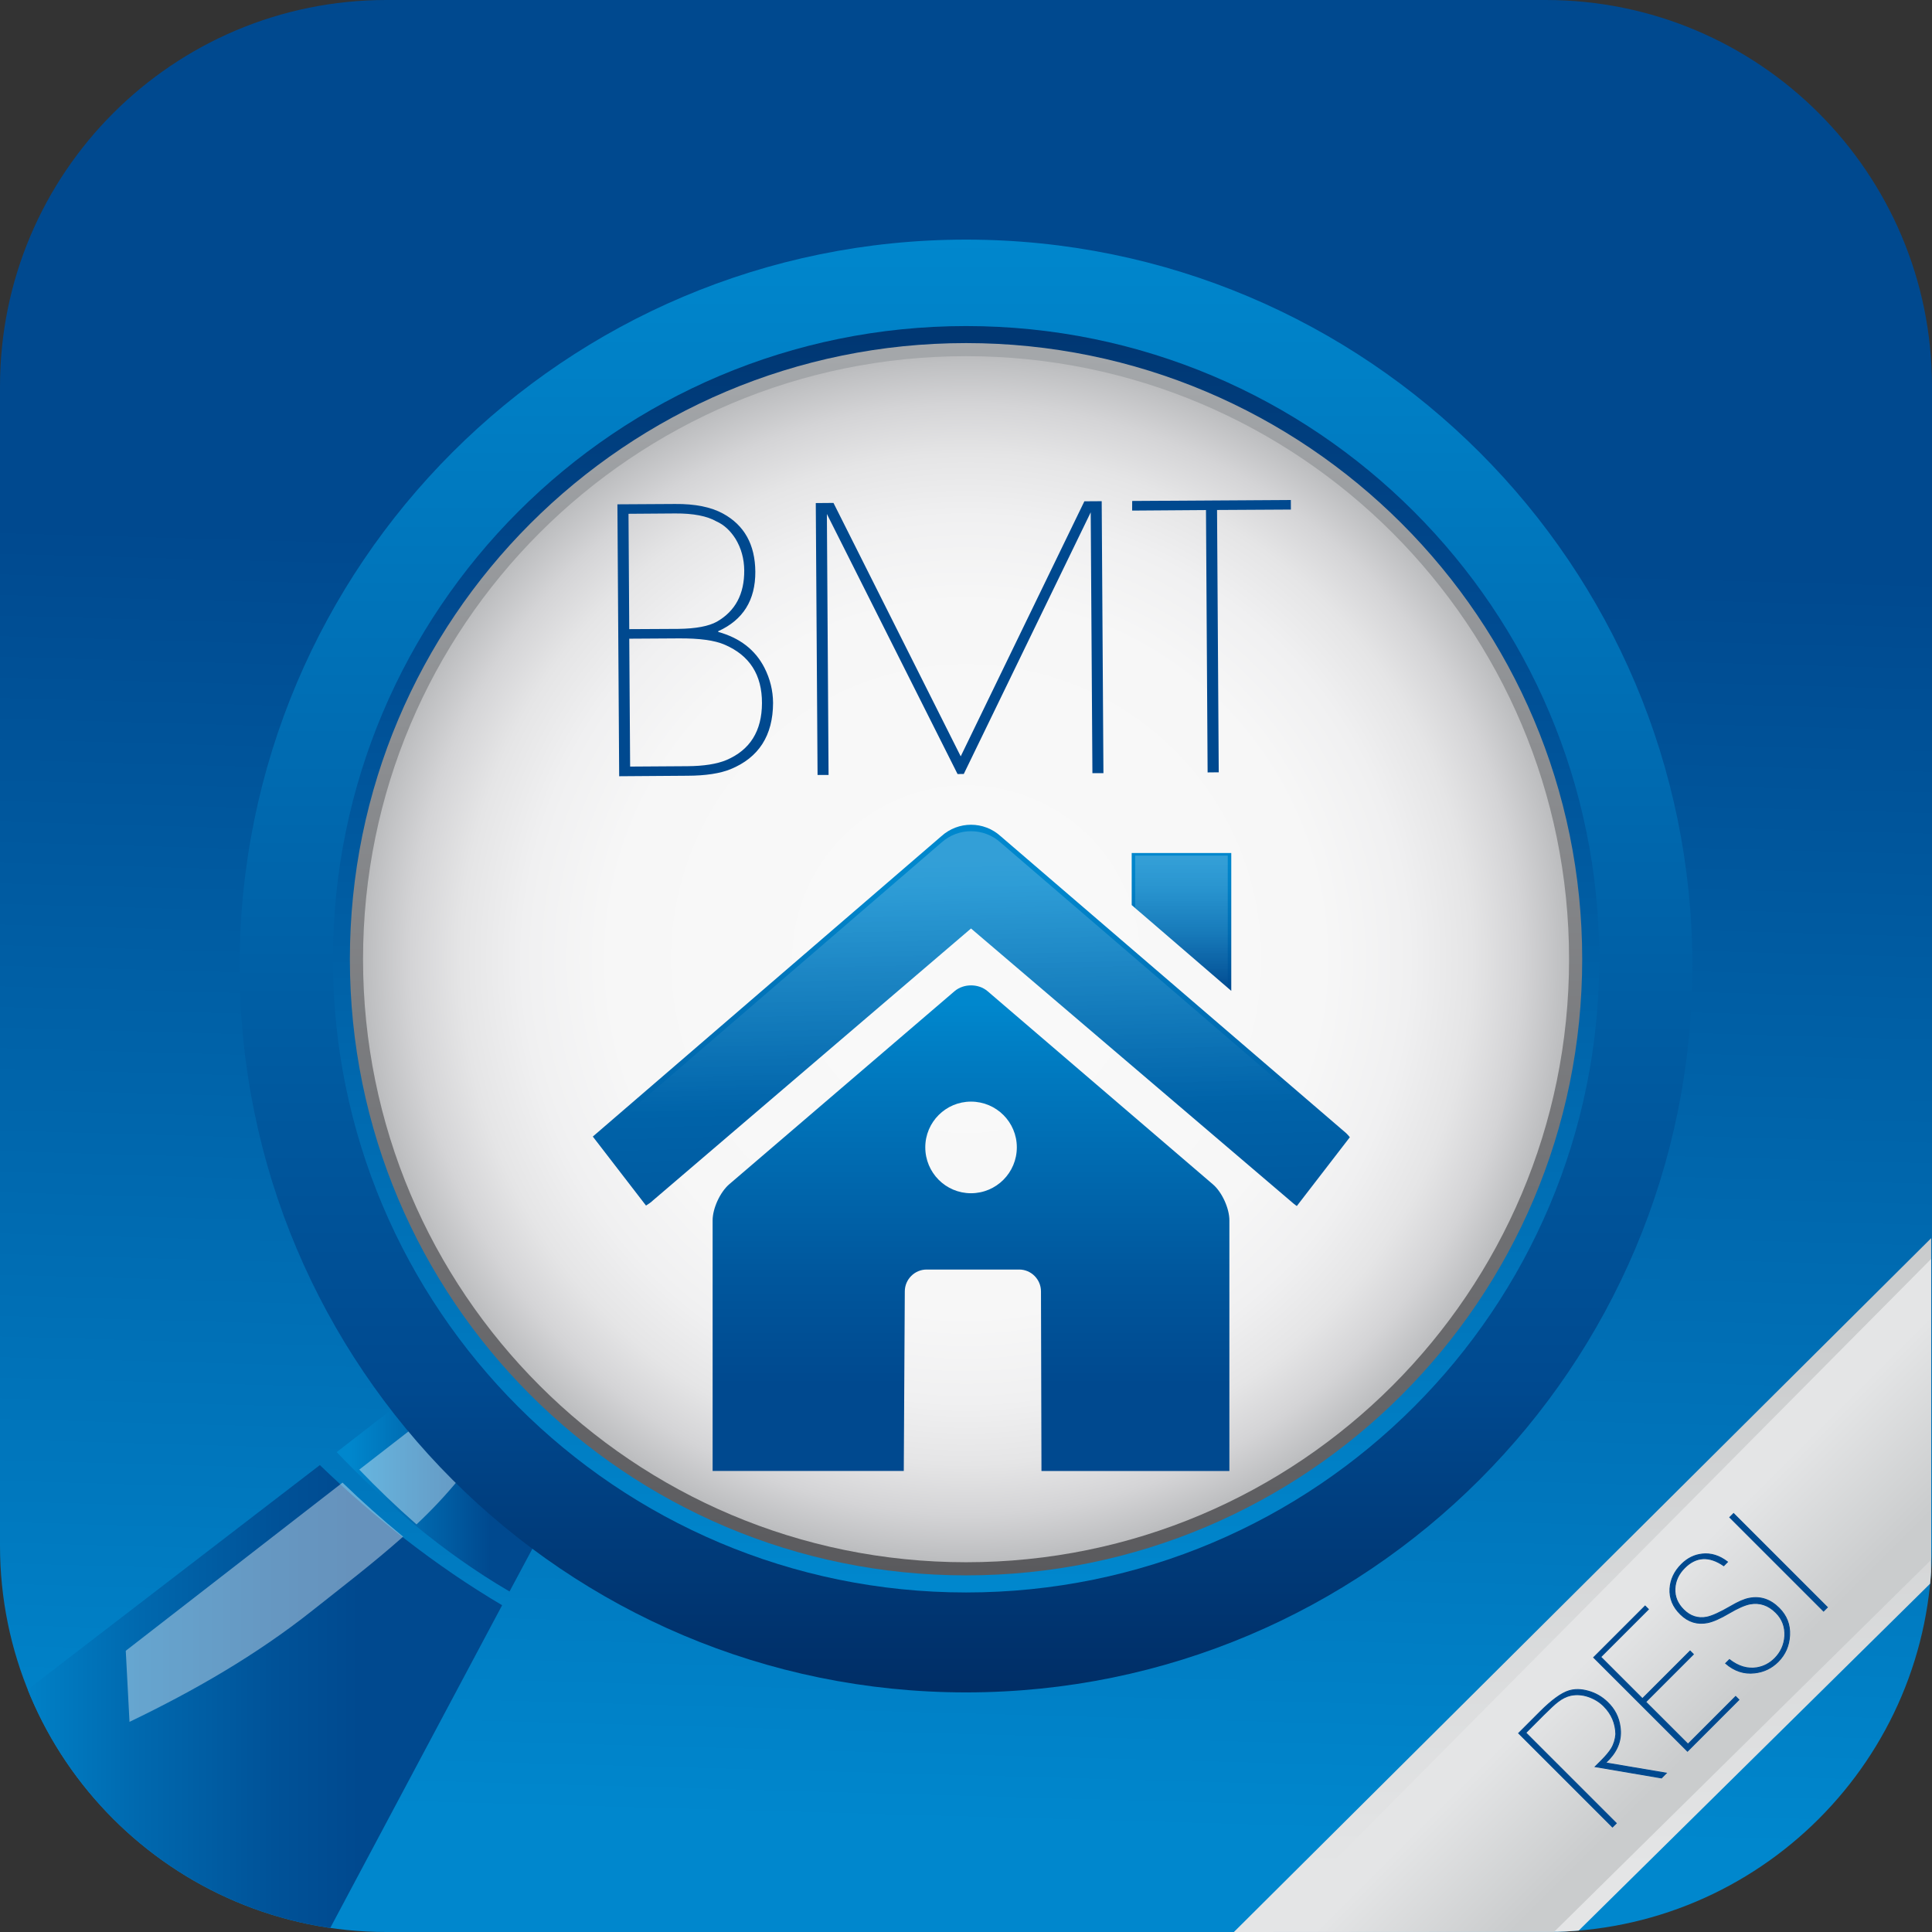 <?xml version="1.0" encoding="utf-8"?>
<!-- Generator: Adobe Illustrator 24.0.1, SVG Export Plug-In . SVG Version: 6.00 Build 0)  -->
<svg version="1.1" id="Layer_1" xmlns="http://www.w3.org/2000/svg" xmlns:xlink="http://www.w3.org/1999/xlink" x="0px" y="0px"
	 viewBox="0 0 512 512" style="enable-background:new 0 0 512 512;" xml:space="preserve">
<rect x="0" y="0" width="512" height="512" fill="#333333" stroke="none"/>
<style type="text/css">
	.st0{clip-path:url(#SVGID_2_);}
	.st1{fill:url(#SVGID_3_);}
	.st2{fill:url(#SVGID_4_);}
	.st3{fill:url(#SVGID_5_);}
	.st4{opacity:0.4;}
	.st5{fill:#FFFFFF;}
	.st6{fill:url(#SVGID_6_);}
	.st7{fill:url(#SVGID_7_);}
	.st8{fill:url(#SVGID_8_);}
	.st9{fill:url(#SVGID_9_);}
	.st10{fill:#00498F;}
	.st11{fill:url(#SVGID_10_);}
	.st12{fill:url(#SVGID_11_);}
	.st13{fill:url(#SVGID_12_);}
	.st14{fill:url(#SVGID_13_);}
	.st15{fill:url(#SVGID_14_);}
	.st16{fill:url(#SVGID_15_);}
	.st17{fill:url(#SVGID_16_);}
	.st18{fill:#00498F;stroke:#00498F;stroke-width:0.24;stroke-miterlimit:10;}
</style>
<g>
	<g>
		<defs>
			<path id="SVGID_1_" d="M409.6,512H102.4C45.85,512,0,466.15,0,409.6V102.4C0,45.85,45.85,0,102.4,0h307.2
				C466.15,0,512,45.85,512,102.4v307.2C512,466.15,466.15,512,409.6,512z"/>
		</defs>
		<clipPath id="SVGID_2_">
			<use xlink:href="#SVGID_1_"  style="overflow:visible;"/>
		</clipPath>
		<g class="st0">
			
				<linearGradient id="SVGID_3_" gradientUnits="userSpaceOnUse" x1="248.869" y1="-2.229" x2="263.004" y2="509.432" gradientTransform="matrix(1 0 0 -1 0 511.89)">
				<stop  offset="0.059" style="stop-color:#0087CD"/>
				<stop  offset="0.72" style="stop-color:#00498F"/>
			</linearGradient>
			<rect y="0" class="st1" width="512" height="512"/>
			<g>
				<g>
					<g>
						
							<linearGradient id="SVGID_4_" gradientUnits="userSpaceOnUse" x1="-1" y1="61.76" x2="133.07" y2="61.76" gradientTransform="matrix(1 0 0 -1 0 511.89)">
							<stop  offset="0" style="stop-color:#0087CD"/>
							<stop  offset="0.277" style="stop-color:#0069AF"/>
							<stop  offset="0.55" style="stop-color:#005298"/>
							<stop  offset="0.72" style="stop-color:#00498F"/>
						</linearGradient>
						<path class="st2" d="M84.77,388.26L0.01,453.37L-1,512h87.95l46.12-86.6C115.51,415.05,98.93,401.96,84.77,388.26z"/>
						
							<linearGradient id="SVGID_5_" gradientUnits="userSpaceOnUse" x1="89.22" y1="114.345" x2="145.717" y2="114.345" gradientTransform="matrix(1 0 0 -1 0 511.89)">
							<stop  offset="0.059" style="stop-color:#0087CD"/>
							<stop  offset="0.72" style="stop-color:#00498F"/>
						</linearGradient>
						<path class="st3" d="M122.72,393.18c-6.79-6.12-13.01-12.79-18.68-19.85l-14.82,11.5c12.38,12.94,27.77,26.39,45.81,36.93
							l7.21-13.48C135.51,403.83,129,398.83,122.72,393.18z"/>
					</g>
					<g class="st4">
						<path class="st5" d="M82.81,426.79c7.8-6.19,16.19-12.59,24.02-19.56c-5.62-4.63-11.02-9.43-16.06-14.32l-57.44,44.56
							l0.99,18.84C51.41,448.09,67.88,438.64,82.81,426.79z"/>
						<path class="st5" d="M108.76,378.95l-13.55,10.51c4.62,4.83,9.72,9.74,15.17,14.52c4.01-3.76,7.75-7.73,11.17-11.91
							C117.03,387.92,112.77,383.53,108.76,378.95z"/>
					</g>
				</g>
				<g>
					
						<linearGradient id="SVGID_6_" gradientUnits="userSpaceOnUse" x1="256" y1="450.544" x2="256" y2="60.104" gradientTransform="matrix(1 0 0 -1 0 511.89)">
						<stop  offset="5.154640e-03" style="stop-color:#0087CD"/>
						<stop  offset="0.787" style="stop-color:#00498F"/>
						<stop  offset="0.995" style="stop-color:#002D65"/>
					</linearGradient>
					<path class="st6" d="M448.5,255.99c0,106.32-86.19,192.51-192.49,192.51c-106.32,0-192.51-86.19-192.51-192.51
						c0-106.31,86.19-192.49,192.51-192.49C362.31,63.5,448.5,149.68,448.5,255.99z"/>
					
						<linearGradient id="SVGID_7_" gradientUnits="userSpaceOnUse" x1="256.025" y1="90.808" x2="256.025" y2="425.416" gradientTransform="matrix(1 0 0 -1 0 511.89)">
						<stop  offset="5.154640e-03" style="stop-color:#0087CD"/>
						<stop  offset="0.796" style="stop-color:#00498F"/>
						<stop  offset="0.991" style="stop-color:#003773"/>
					</linearGradient>
					<path class="st7" d="M423.82,254.21c0,92.65-75.11,167.81-167.79,167.81c-92.67,0-167.8-75.16-167.8-167.81
						c0-92.68,75.13-167.8,167.8-167.8C348.71,86.41,423.82,161.53,423.82,254.21z"/>
					
						<linearGradient id="SVGID_8_" gradientUnits="userSpaceOnUse" x1="256.01" y1="422.001" x2="256.01" y2="90.59" gradientTransform="matrix(1 0 0 -1 0 511.89)">
						<stop  offset="0" style="stop-color:#A5A8AB"/>
						<stop  offset="1" style="stop-color:#59595C"/>
					</linearGradient>
					<path class="st8" d="M419.3,254.21c0,90.17-73.1,163.28-163.28,163.28s-163.3-73.11-163.3-163.28
						c0-90.18,73.12-163.29,163.3-163.29C346.2,90.93,419.3,164.03,419.3,254.21z"/>
					
						<radialGradient id="SVGID_9_" cx="-2327.937" cy="1596.784" r="43.063" gradientTransform="matrix(3.711 0 0 -3.711 8894.988 6179.866)" gradientUnits="userSpaceOnUse">
						<stop  offset="0.188" style="stop-color:#F9F9F9"/>
						<stop  offset="0.59" style="stop-color:#F7F7F7"/>
						<stop  offset="0.735" style="stop-color:#F0F0F1"/>
						<stop  offset="0.838" style="stop-color:#E5E5E6"/>
						<stop  offset="0.921" style="stop-color:#D4D4D6"/>
						<stop  offset="0.992" style="stop-color:#BEBFC1"/>
						<stop  offset="1" style="stop-color:#BBBCBE"/>
					</radialGradient>
					<path class="st9" d="M415.82,254.21c0,88.26-71.54,159.8-159.8,159.8S96.21,342.47,96.21,254.21
						c0-88.27,71.55-159.82,159.81-159.82C344.28,94.4,415.82,165.94,415.82,254.21z"/>
					<g>
						<path class="st10" d="M163.62,133.65l15.29-0.09c5.26-0.05,9.5,0.8,12.69,2.54c5.65,3.08,8.52,8.21,8.57,15.43
							c0.03,7.52-3.24,12.76-9.84,15.75v0.18c5.72,1.59,9.8,4.73,12.24,9.47c1.51,2.96,2.28,6.08,2.3,9.34
							c-0.02,8.62-3.76,14.5-11.28,17.58c-2.74,1.11-6.55,1.72-11.48,1.73l-18.02,0.13L163.62,133.65z M166.56,136.16l0.2,30.57
							l13.04-0.07c4.6-0.06,8-0.69,10.22-1.93c4.84-2.8,7.26-7.3,7.21-13.59c-0.03-3.05-0.79-5.84-2.29-8.32
							c-1.39-2.2-3.08-3.76-5.09-4.65c-2.48-1.42-6.12-2.13-10.92-2.1L166.56,136.16z M166.76,169.26l0.23,33.89l15.19-0.1
							c4.35-0.03,7.79-0.58,10.3-1.62c6.28-2.67,9.43-7.69,9.45-15.1c0.02-7.49-3.27-12.62-9.84-15.46
							c-2.67-1.18-6.74-1.73-12.26-1.69L166.76,169.26z"/>
						<path class="st10" d="M220.88,133.28l33.72,67.16l32.77-67.59l4.59-0.03l0.46,72.07l-2.92,0.01l-0.45-69.13l-33.64,69.34
							l-1.65,0.02l-34.63-68.92l0.45,69.16h-2.92l-0.47-72.05L220.88,133.28z"/>
						<path class="st10" d="M300.04,132.76l42.05-0.26l0.01,2.54l-19.57,0.11l0.45,69.52l-2.95,0.03l-0.43-69.53l-19.57,0.14
							L300.04,132.76z"/>
					</g>
					
						<linearGradient id="SVGID_10_" gradientUnits="userSpaceOnUse" x1="257.325" y1="122.06" x2="257.325" y2="250.755" gradientTransform="matrix(1 0 0 -1 0 511.89)">
						<stop  offset="0.177" style="stop-color:#00498F"/>
						<stop  offset="0.407" style="stop-color:#00579D"/>
						<stop  offset="0.839" style="stop-color:#007BC1"/>
						<stop  offset="0.962" style="stop-color:#0087CD"/>
					</linearGradient>
					<path class="st11" d="M239.51,389.83l0.27-47.59c0-3.2,2.62-5.8,5.78-5.8h24.54c3.16,0,5.77,2.6,5.77,5.8l0.13,47.59h49.8
						V323.4c0-3.16-1.95-7.47-4.36-9.53l-59.72-51.19c-2.4-2.06-6.36-2.06-8.76,0l-59.74,51.19c-2.4,2.09-4.37,6.38-4.37,9.55v66.4
						h50.66V389.83z M257.32,291.94c6.72,0,12.15,5.43,12.15,12.11c0,6.72-5.43,12.17-12.15,12.17c-6.69,0-12.11-5.44-12.11-12.17
						C245.21,297.37,250.63,291.94,257.32,291.94z"/>
					
						<linearGradient id="SVGID_11_" gradientUnits="userSpaceOnUse" x1="255.221" y1="291.15" x2="262.125" y2="37.133" gradientTransform="matrix(1 0 0 -1 0 511.89)">
						<stop  offset="0.055" style="stop-color:#0087CD"/>
						<stop  offset="0.146" style="stop-color:#0076BC"/>
						<stop  offset="0.292" style="stop-color:#0062A8"/>
						<stop  offset="0.458" style="stop-color:#00549A"/>
						<stop  offset="0.661" style="stop-color:#004C92"/>
						<stop  offset="1" style="stop-color:#00498F"/>
					</linearGradient>
					<path class="st12" d="M356.77,300.32l-91.58-78.71c-4.46-4.06-11.25-4.06-15.73,0L157.1,301.2l14.1,18.29
						c0.64-0.41,1.29-0.82,1.79-1.32l84.34-72.11l85.45,72.88c0.29,0.26,0.59,0.44,0.89,0.67l14.05-18.23
						C357.43,301.03,357.12,300.64,356.77,300.32z"/>
					
						<linearGradient id="SVGID_12_" gradientUnits="userSpaceOnUse" x1="313.105" y1="249.3" x2="313.105" y2="285.83" gradientTransform="matrix(1 0 0 -1 0 511.89)">
						<stop  offset="0" style="stop-color:#00498F"/>
						<stop  offset="0.043" style="stop-color:#004D93"/>
						<stop  offset="0.422" style="stop-color:#006DB3"/>
						<stop  offset="0.742" style="stop-color:#0080C6"/>
						<stop  offset="0.962" style="stop-color:#0087CD"/>
					</linearGradient>
					<polygon class="st13" points="299.91,226.06 299.91,239.85 326.3,262.59 326.3,226.06 					"/>
					
						<linearGradient id="SVGID_13_" gradientUnits="userSpaceOnUse" x1="257.231" y1="218.332" x2="255.937" y2="286.659" gradientTransform="matrix(1 0 0 -1 0 511.89)">
						<stop  offset="0" style="stop-color:#FFFFFF;stop-opacity:0"/>
						<stop  offset="0.962" style="stop-color:#FFFFFF;stop-opacity:0.2"/>
					</linearGradient>
					<path class="st14" d="M356.77,302.02l-91.58-78.71c-4.46-4.04-11.25-4.04-15.73,0l-92.36,79.6l14.1,18.29
						c0.64-0.41,1.29-0.81,1.79-1.32l84.34-72.12l85.45,72.88c0.29,0.26,0.59,0.44,0.89,0.66l14.05-18.22
						C357.43,302.73,357.12,302.34,356.77,302.02z"/>
					
						<linearGradient id="SVGID_14_" gradientUnits="userSpaceOnUse" x1="313.1" y1="248.61" x2="313.1" y2="285.15" gradientTransform="matrix(1 0 0 -1 0 511.89)">
						<stop  offset="0" style="stop-color:#FFFFFF;stop-opacity:0"/>
						<stop  offset="0.962" style="stop-color:#FFFFFF;stop-opacity:0.2"/>
					</linearGradient>
					<polygon class="st15" points="300.83,226.74 300.83,240.54 325.37,263.28 325.37,226.74 					"/>
				</g>
			</g>
			<g>
				
					<linearGradient id="SVGID_15_" gradientUnits="userSpaceOnUse" x1="419.39" y1="183.76" x2="419.39" y2="-0.11" gradientTransform="matrix(1 0 0 -1 0 511.89)">
					<stop  offset="0.118" style="stop-color:#CACCCD"/>
					<stop  offset="0.909" style="stop-color:#E4E5E6"/>
				</linearGradient>
				<polygon class="st16" points="327,512 511.78,328.13 511.78,333.62 511.76,419.44 418.05,511.94 				"/>
				
					<linearGradient id="SVGID_16_" gradientUnits="userSpaceOnUse" x1="422.985" y1="89.475" x2="462.86" y2="49.6" gradientTransform="matrix(1 0 0 -1 0 511.89)">
					<stop  offset="0.183" style="stop-color:#E4E5E6"/>
					<stop  offset="0.844" style="stop-color:#CACCCD"/>
				</linearGradient>
				<polygon class="st17" points="511.78,333.62 334.92,511.94 411.87,511.94 511.76,413.39 				"/>
				<path class="st18" d="M402.46,459.32l5.67-5.67c3.12-3.11,5.67-4.97,7.66-5.57c1.54-0.48,3.27-0.44,5.17,0.1
					c1.9,0.54,3.59,1.51,5.04,2.92c1.9,1.81,3.02,4,3.35,6.58c0.45,3.13-0.51,5.98-2.89,8.53l-0.97,0.97l16.09,2.72l-1.27,1.28
					l-17.57-2.99l1.55-1.54c1.29-1.29,2.21-2.4,2.75-3.29c0.67-1.12,1.05-2.39,1.17-3.8c-0.07-2.89-1.14-5.37-3.2-7.43
					c-1.12-1.12-2.48-1.95-4.07-2.5c-1.59-0.54-3.15-0.65-4.67-0.34c-1.14,0.25-2.3,0.82-3.46,1.72c-0.81,0.62-2.08,1.8-3.8,3.52
					l-4.66,4.67l23.98,23.98l-1.01,1L402.46,459.32z"/>
				<path class="st18" d="M422.34,439.24l13.63-13.63l0.87,0.87l-12.63,12.63l11.05,11.05l12.63-12.63l0.87,0.87l-12.62,12.63
					l11.19,11.18l12.63-12.63l0.87,0.87l-13.63,13.64L422.34,439.24z"/>
				<path class="st18" d="M457.31,440.81l1.01-1c2.39,1.85,4.82,2.56,7.31,2.15c1.8-0.31,3.35-1.13,4.67-2.44
					c1.64-1.64,2.53-3.61,2.69-5.92c0.13-2.46-0.65-4.55-2.36-6.25c-2-1.99-4.28-2.76-6.86-2.29c-1.39,0.27-3.25,1.09-5.59,2.47
					c-2.33,1.38-4.24,2.21-5.69,2.5c-2.71,0.52-5.09-0.22-7.13-2.22c-2.02-1.97-2.95-4.24-2.8-6.83c0.16-2.4,1.17-4.54,3.05-6.42
					c1.59-1.59,3.41-2.5,5.48-2.72c2.33-0.27,4.57,0.43,6.72,2.08l-1,1.01c-3.87-2.66-7.34-2.48-10.38,0.57
					c-1.61,1.61-2.46,3.47-2.55,5.55s0.68,3.93,2.29,5.54c1.75,1.75,3.78,2.41,6.08,1.99c1.46-0.29,3.59-1.26,6.39-2.89
					c1.99-1.18,3.64-1.9,4.97-2.14c2.94-0.56,5.56,0.32,7.87,2.62c2,2,2.93,4.38,2.79,7.16c-0.13,2.78-1.15,5.12-3.05,7.03
					c-1.73,1.72-3.8,2.72-6.22,2.98C462.2,443.67,459.63,442.82,457.31,440.81z"/>
				<path class="st18" d="M459.42,401.1l24.85,24.85l-1.01,1.01l-24.85-24.85L459.42,401.1z"/>
			</g>
		</g>
	</g>
</g>
</svg>
